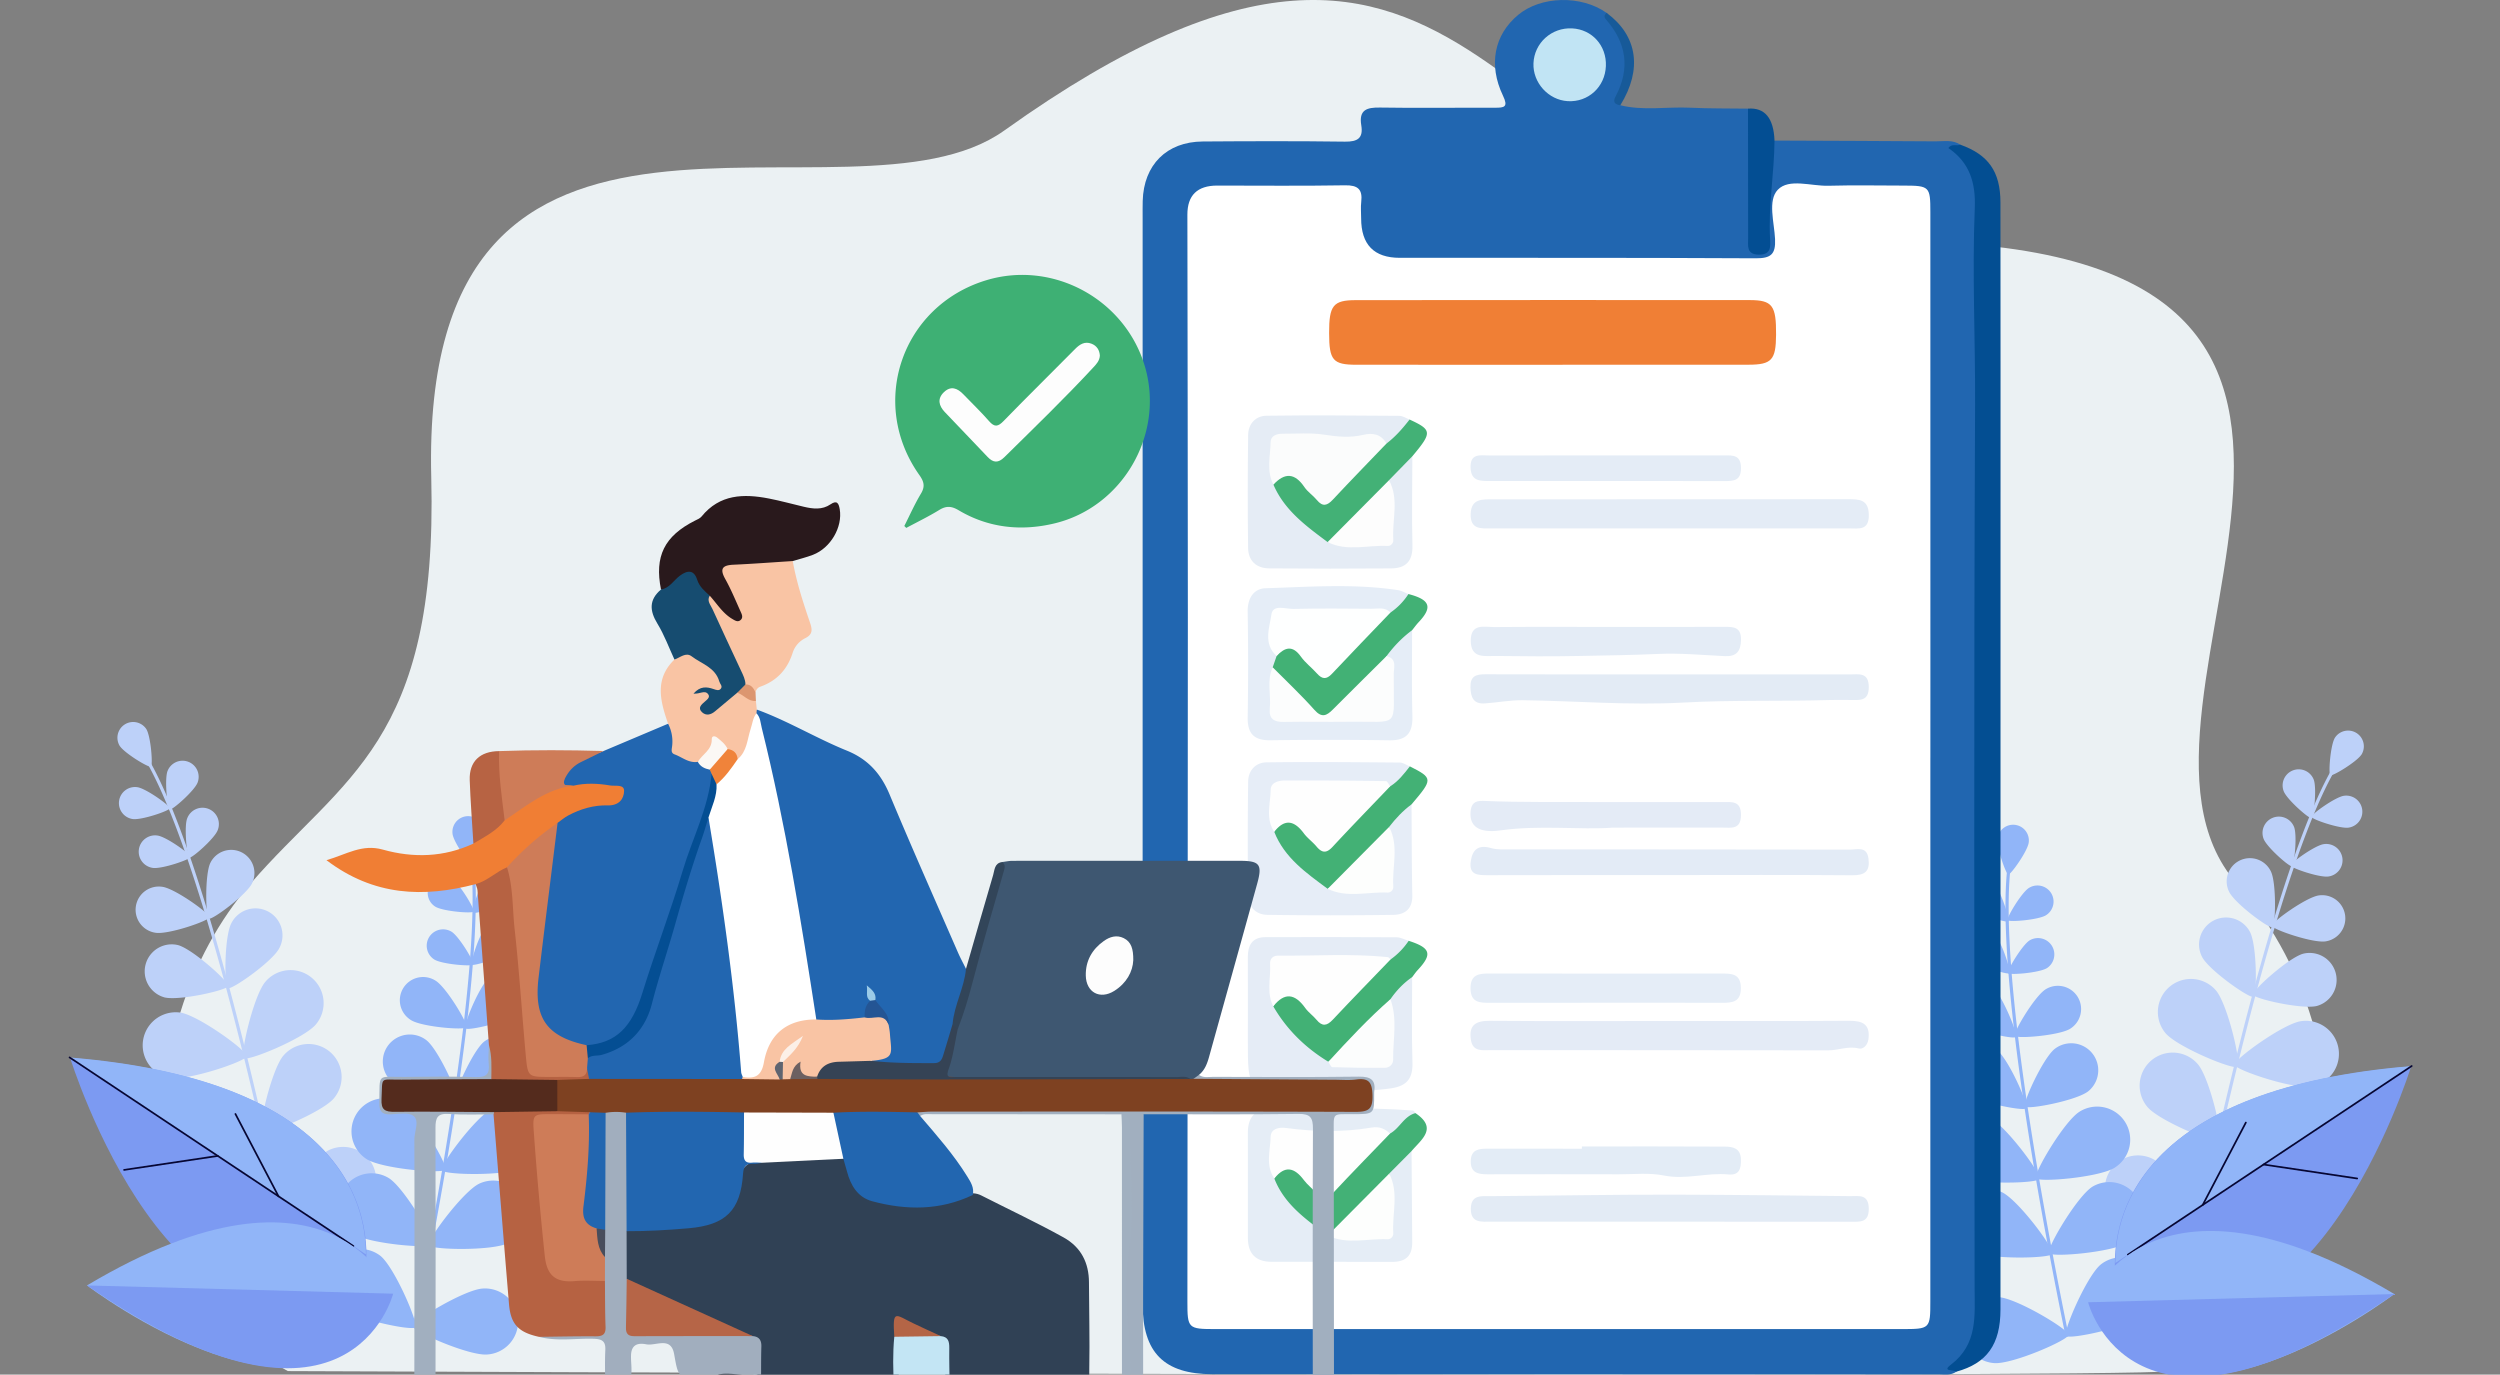 <svg width="291" height="160" fill="none" xmlns="http://www.w3.org/2000/svg"><rect width="100%" height="100%" fill="#808080" stroke="none"/><g clip-path="url(#clip0_154_21208)"><path d="M252.765 159.595c-6.663.911-219.256 0-219.256 0-17.58-9.483-19.38-39.356-4.33-56.759 10.7-12.373 21.8-16.337 21.02-47.274-1.353-53.63 48.634-27.455 66.7-40.37 57.045-40.785 56.361 13.533 101.418 12.916 73.273-1.005 23.688 53.828 42.035 74.728 17.984 20.488 11.665 54.126-7.588 56.759h.001z" fill="#EBF1F3"/><path d="M32.704 141.303a.187.187 0 00.181-.225C27.283 114.763 21.753 96.055 17.316 88.4c-.098-.17-.17-.292-.195-.353a.187.187 0 00-.344.145c.035.083.104.2.217.396 4.418 7.622 9.933 26.291 15.527 52.568a.186.186 0 00.184.147h-.001z" fill="#BDD1F9"/><path d="M13.915 86.79c.53.862 3.407 2.6 3.654 2.449.245-.151-.004-3.505-.533-4.366a1.832 1.832 0 00-3.121 1.917zm5.591 2.947c-.378.964-.027 4.386.248 4.494.276.108 2.861-2.161 3.24-3.124a1.872 1.872 0 10-3.488-1.369z" fill="#BDD1F9"/><path d="M15.441 95.336c1.024.152 4.28-.961 4.322-1.254.043-.292-2.75-2.3-3.773-2.452a1.873 1.873 0 10-.549 3.706zm11.479 12.148c-.806 1.538-.838 7.313-.399 7.543.44.23 5.165-3.088 5.97-4.628a3.145 3.145 0 10-5.572-2.915z" fill="#BDD1F9"/><path d="M19.124 116.092c1.68.438 7.315-.832 7.44-1.311.124-.48-4.173-4.337-5.854-4.775a3.145 3.145 0 00-1.586 6.085v.001zm11.766-1.815c-1.376 1.62-2.97 8.504-2.507 8.897.462.393 6.997-2.296 8.373-3.916a3.847 3.847 0 10-5.867-4.98v-.001z" fill="#BDD1F9"/><path d="M19.833 125.473c2.1.321 8.798-1.933 8.89-2.532.092-.6-5.624-4.754-7.725-5.075a3.848 3.848 0 00-1.164 7.607zm13.151-2.594c-1.376 1.62-2.97 8.505-2.507 8.898.463.393 6.997-2.296 8.373-3.916a3.847 3.847 0 10-5.866-4.981v-.001z" fill="#BDD1F9"/><path d="M21.927 134.076c2.101.321 8.799-1.933 8.89-2.532.093-.6-5.624-4.754-7.725-5.075a3.848 3.848 0 00-1.163 7.607h-.002zm16.294-.171c-1.889.974-5.985 6.732-5.706 7.271.278.539 7.344.542 9.233-.431a3.848 3.848 0 00-3.526-6.84z" fill="#BDD1F9"/><path d="M23.707 142.561c2.044.582 8.97-.817 9.137-1.401.165-.584-4.987-5.419-7.031-6.001a3.847 3.847 0 10-2.107 7.402zM21.789 95.26c-.384.98-.027 4.456.252 4.566.28.11 2.907-2.196 3.291-3.174a1.903 1.903 0 10-3.542-1.391h-.001z" fill="#BDD1F9"/><path d="M17.789 101.024c1.04.154 4.347-.977 4.391-1.274.044-.296-2.794-2.338-3.834-2.491a1.903 1.903 0 10-.556 3.765h-.001zm6.697-.585c-.657 1.34-.557 6.305-.175 6.493.383.188 4.372-2.771 5.03-4.112a2.703 2.703 0 10-4.855-2.381z" fill="#BDD1F9"/><path d="M18.131 108.577c1.478.219 6.176-1.389 6.239-1.81.062-.421-3.97-3.321-5.447-3.539a2.704 2.704 0 10-.793 5.349h.001z" fill="#BDD1F9"/><path d="M48.157 154.571a.187.187 0 00.256-.134c5.361-26.365 7.756-45.726 6.742-54.515-.023-.195-.04-.336-.038-.403a.187.187 0 00-.184-.188.187.187 0 00-.188.185c0 .09.014.225.04.45 1.01 8.751-1.382 28.07-6.737 54.397a.187.187 0 00.11.209l-.002-.001z" fill="#91B5F8"/><path d="M52.679 97.087c.14 1.001 2.087 3.744 2.372 3.704.286-.039 1.395-3.215 1.254-4.216a1.83 1.83 0 10-3.626.512zm3.951 4.935c-.732.732-1.774 4.011-1.565 4.219.209.209 3.485-.84 4.217-1.573a1.873 1.873 0 10-2.651-2.647l-.001.001z" fill="#91B5F8"/><path d="M50.668 105.534c.879.547 4.308.825 4.463.574.157-.25-1.603-3.207-2.48-3.754a1.873 1.873 0 10-1.982 3.18zm5.678 15.718c-1.352 1.091-3.686 6.373-3.375 6.758.311.386 5.969-.771 7.32-1.861a3.145 3.145 0 00-3.945-4.897z" fill="#91B5F8"/><path d="M45.763 126.036c1.367 1.071 7.038 2.155 7.344 1.766.306-.39-2.095-5.641-3.462-6.714a3.144 3.144 0 10-3.882 4.948zm11.513 3.029c-1.908.936-6.116 6.613-5.85 7.158.268.544 7.334.686 9.24-.25a3.848 3.848 0 10-3.391-6.908z" fill="#91B5F8"/><path d="M42.67 134.92c1.799 1.133 8.84 1.738 9.163 1.225.323-.514-3.261-6.604-5.06-7.737a3.848 3.848 0 00-4.102 6.511v.001zm13.094 2.868c-1.907.937-6.115 6.614-5.848 7.158.267.544 7.332.686 9.24-.249a3.849 3.849 0 00-3.393-6.909h.002z" fill="#91B5F8"/><path d="M41.158 143.643c1.798 1.133 8.84 1.739 9.163 1.225.323-.513-3.262-6.603-5.06-7.736a3.848 3.848 0 00-4.103 6.51v.001zm15.009 6.345c-2.12.139-8.174 3.785-8.134 4.39.04.606 6.518 3.428 8.639 3.289a3.848 3.848 0 10-.505-7.679z" fill="#91B5F8"/><path d="M39.405 152.135c1.643 1.349 8.552 2.829 8.938 2.361.384-.468-2.41-6.959-4.052-8.308a3.85 3.85 0 00-4.886 5.947zm17.113-44.138c-.742.744-1.802 4.076-1.59 4.287.213.212 3.541-.854 4.284-1.597a1.904 1.904 0 00-2.694-2.69z" fill="#91B5F8"/><path d="M50.551 111.686c.892.556 4.377.839 4.535.584.159-.255-1.63-3.258-2.52-3.815a1.904 1.904 0 00-2.015 3.231zm6.376 2.134c-1.138.967-3.027 5.56-2.75 5.885.275.325 5.113-.796 6.25-1.763a2.704 2.704 0 10-3.5-4.122z" fill="#91B5F8"/><path d="M47.852 118.748c1.267.789 6.217 1.191 6.443.829.226-.362-2.315-4.629-3.582-5.419a2.704 2.704 0 10-2.86 4.589l-.001.001z" fill="#91B5F8"/><path d="M42.37 148.931s5.712-22.514-34.204-25.796c0 0 12.156 39.419 34.204 25.796z" fill="#7C9AF2"/><path d="M8.102 123.086l34.486 22.925c.005-6.176-3.43-20.372-34.486-22.925z" fill="#91B5F8"/><path d="M41.133 145.144a.098.098 0 01-.057-.017L8.046 123.17a.1.1 0 01-.03-.14.1.1 0 01.14-.029l33.032 21.957a.1.1 0 01-.056.185v.001z" fill="#060633"/><path d="M14.448 136.278a.101.101 0 01-.1-.086.102.102 0 01.085-.116l10.897-1.628a.101.101 0 01.03.201l-10.896 1.628-.016.001zm17.973 3.075a.102.102 0 01-.09-.054l-5.016-9.582a.101.101 0 11.18-.094l5.016 9.582a.102.102 0 01-.043.137.099.099 0 01-.047.011z" fill="#060633"/><path d="M45.764 150.584s-7.004-18.017-35.639-.96c0 0 27.278 20.841 35.64.96z" fill="#91B5F8"/><path d="M10.126 149.624l35.638.96s-5.05 20.161-35.639-.96z" fill="#7C9AF2"/><path d="M256.116 142.303a.187.187 0 01-.181-.225c5.602-26.315 11.132-45.023 15.568-52.678.099-.17.17-.292.196-.353a.186.186 0 11.343.145c-.034.083-.103.2-.216.396-4.418 7.622-9.933 26.291-15.527 52.568a.185.185 0 01-.184.147h.001z" fill="#BDD1F9"/><path d="M274.905 87.79c-.53.862-3.407 2.6-3.654 2.449-.245-.151.004-3.505.533-4.366a1.832 1.832 0 013.121 1.917zm-5.591 2.947c.378.964.026 4.386-.249 4.494-.275.108-2.86-2.161-3.239-3.124a1.873 1.873 0 113.488-1.369z" fill="#BDD1F9"/><path d="M273.378 96.336c-1.023.152-4.279-.961-4.322-1.254-.043-.292 2.75-2.3 3.774-2.452a1.872 1.872 0 11.548 3.706zm-11.477 12.148c.804 1.538.837 7.313.397 7.543-.438.23-5.164-3.088-5.97-4.628a3.144 3.144 0 115.573-2.915z" fill="#BDD1F9"/><path d="M269.696 117.092c-1.681.438-7.315-.832-7.439-1.311-.125-.48 4.172-4.337 5.852-4.775a3.145 3.145 0 011.587 6.085v.001zm-11.766-1.815c1.376 1.62 2.969 8.504 2.507 8.897-.462.393-6.997-2.296-8.373-3.916a3.848 3.848 0 015.867-4.98l-.001-.001z" fill="#BDD1F9"/><path d="M268.987 126.473c-2.101.321-8.798-1.933-8.89-2.532-.093-.6 5.624-4.754 7.725-5.075a3.847 3.847 0 011.164 7.607h.001zm-13.151-2.594c1.376 1.62 2.97 8.505 2.507 8.898-.464.393-6.998-2.296-8.373-3.916a3.847 3.847 0 015.866-4.981v-.001z" fill="#BDD1F9"/><path d="M266.892 135.076c-2.1.321-8.798-1.933-8.89-2.532-.092-.6 5.625-4.754 7.725-5.075a3.848 3.848 0 011.164 7.607h.001zm-16.293-.171c1.889.974 5.985 6.732 5.706 7.271-.278.539-7.345.542-9.234-.431a3.848 3.848 0 013.527-6.84h.001z" fill="#BDD1F9"/><path d="M265.113 143.561c-2.044.582-8.971-.817-9.137-1.401-.165-.584 4.987-5.419 7.031-6.001a3.848 3.848 0 112.107 7.402h-.001zm1.918-47.301c.384.98.027 4.457-.252 4.566-.28.109-2.907-2.196-3.291-3.174a1.902 1.902 0 113.542-1.391h.001z" fill="#BDD1F9"/><path d="M271.031 102.024c-1.04.154-4.347-.977-4.391-1.274-.044-.296 2.794-2.338 3.834-2.491a1.903 1.903 0 11.556 3.765h.001zm-6.697-.585c.657 1.34.557 6.305.174 6.493-.382.188-4.372-2.771-5.029-4.112a2.704 2.704 0 114.855-2.381z" fill="#BDD1F9"/><path d="M270.688 109.577c-1.477.219-6.176-1.389-6.238-1.81-.062-.421 3.969-3.321 5.447-3.539a2.703 2.703 0 11.792 5.349h-.001z" fill="#BDD1F9"/><path d="M240.663 155.571a.186.186 0 01-.255-.134c-5.362-26.365-7.757-45.726-6.743-54.515.023-.195.039-.336.038-.403 0-.103.082-.187.184-.188.103 0 .187.082.188.185 0 .09-.014.225-.041.449-1.009 8.752 1.383 28.071 6.738 54.398a.187.187 0 01-.11.209l.001-.001z" fill="#91B5F8"/><path d="M236.141 98.087c-.141 1.001-2.087 3.744-2.373 3.704-.285-.039-1.395-3.215-1.253-4.216a1.83 1.83 0 012.069-1.557 1.83 1.83 0 011.557 2.07zm-3.951 4.935c.731.732 1.774 4.011 1.565 4.219-.209.209-3.485-.84-4.217-1.573a1.873 1.873 0 012.651-2.647l.001.001z" fill="#91B5F8"/><path d="M238.152 106.534c-.879.547-4.308.825-4.463.574-.157-.25 1.603-3.207 2.481-3.754a1.873 1.873 0 111.981 3.18h.001zm-5.678 15.718c1.352 1.091 3.685 6.373 3.375 6.758-.311.386-5.969-.771-7.321-1.861a3.144 3.144 0 113.946-4.897z" fill="#91B5F8"/><path d="M243.057 127.036c-1.367 1.071-7.039 2.155-7.344 1.766-.306-.39 2.095-5.641 3.461-6.714a3.145 3.145 0 013.883 4.948zm-11.513 3.029c1.907.936 6.116 6.613 5.849 7.158-.267.544-7.333.686-9.24-.25a3.848 3.848 0 013.392-6.908h-.001z" fill="#91B5F8"/><path d="M246.149 135.92c-1.798 1.133-8.839 1.738-9.162 1.225-.323-.514 3.261-6.604 5.059-7.737a3.848 3.848 0 114.103 6.511v.001zm-13.094 2.868c1.908.937 6.116 6.614 5.849 7.158-.267.544-7.333.686-9.24-.249a3.849 3.849 0 013.392-6.909h-.001z" fill="#91B5F8"/><path d="M247.661 144.643c-1.797 1.133-8.839 1.739-9.162 1.225-.323-.513 3.262-6.603 5.059-7.736a3.849 3.849 0 014.103 6.51v.001zm-15.009 6.345c2.12.139 8.175 3.785 8.135 4.39-.04.606-6.519 3.428-8.639 3.289a3.847 3.847 0 11.504-7.679z" fill="#91B5F8"/><path d="M249.415 153.135c-1.643 1.349-8.552 2.829-8.938 2.361-.384-.468 2.411-6.959 4.052-8.308a3.849 3.849 0 014.886 5.947zm-17.113-44.138c.742.744 1.802 4.076 1.59 4.287-.213.212-3.542-.854-4.284-1.597a1.903 1.903 0 112.694-2.69z" fill="#91B5F8"/><path d="M238.268 112.686c-.891.556-4.376.839-4.534.584-.159-.255 1.629-3.258 2.521-3.815a1.904 1.904 0 012.013 3.231zm-6.375 2.134c1.138.967 3.027 5.56 2.751 5.885-.276.325-5.114-.796-6.252-1.763a2.705 2.705 0 013.502-4.122h-.001z" fill="#91B5F8"/><path d="M240.968 119.748c-1.267.789-6.217 1.191-6.443.829-.226-.362 2.315-4.629 3.582-5.419a2.703 2.703 0 112.86 4.589l.001.001z" fill="#91B5F8"/><path d="M246.45 149.931s-5.712-22.514 34.204-25.796c0 0-12.156 39.419-34.204 25.796z" fill="#7C9AF2"/><path d="M280.718 124.086l-34.486 22.925c-.005-6.176 3.43-20.372 34.486-22.925z" fill="#91B5F8"/><path d="M247.687 146.144a.1.1 0 00.057-.017l33.03-21.957a.1.1 0 00.029-.14.1.1 0 00-.14-.029l-33.031 21.957a.102.102 0 00-.029.14c.02.03.053.045.085.045l-.001.001z" fill="#060633"/><path d="M274.371 137.278a.103.103 0 00.101-.086.102.102 0 00-.085-.116l-10.897-1.628a.102.102 0 00-.116.085.103.103 0 00.085.116l10.897 1.628.015.001zm-17.972 3.075c.036 0 .071-.02.09-.054l5.016-9.582a.103.103 0 00-.043-.137.101.101 0 00-.137.043l-5.016 9.582a.1.1 0 00.09.148z" fill="#060633"/><path d="M243.056 151.584s7.004-18.017 35.638-.96c0 0-27.277 20.841-35.638.96z" fill="#91B5F8"/><path d="M278.694 150.624l-35.638.96s5.05 20.161 35.638-.96z" fill="#7C9AF2"/><path d="M188.607 12.252c2.691.662 5.425.156 8.136.285 2.238.106 4.482.077 6.723.109.82.844.773 1.922.781 2.975.023 3.375-.01 6.751.02 10.126.008.82-.171 1.69.429 2.558.71-.527.547-1.28.522-1.903-.111-2.684.386-5.326.494-7.994.03-.762.065-1.57.842-2.046 6.249.027 12.497.046 18.746.091.964.007 1.975-.218 2.866.382 2.822 3.392 2.535 7.44 2.473 11.463-.064 4.169.079 8.336.267 12.503.108 2.393-.299 4.787-.298 7.197.027 33.61-.008 67.22.055 100.83.008 3.948.066 7.773-2.95 10.835-.63.461-1.361.315-2.056.315-28.173-.002-56.348-.009-84.521-.023-5.638-.002-8.134-2.512-8.134-8.165-.003-42.166 0-84.331 0-126.496 0-.637-.008-1.274.009-1.91.115-4.197 2.787-6.884 6.98-6.915 5.521-.041 11.043-.057 16.564.018 1.47.02 2.146-.407 1.898-1.9-.298-1.794.623-2.095 2.182-2.069 4.459.076 8.919.004 13.379.02 1.092.005 1.568-.078.936-1.393-1.738-3.623-1.013-7.111 1.762-9.414 2.664-2.212 7.334-2.318 10.293-.236 2.632 3.08 3.637 6.391 1.477 10.171-.1.175.002.407.125.587v-.001z" fill="#2166B0"/><path d="M227.713 159.664c-.267-.252-1.72.013-.645-.801 3.177-2.409 2.779-5.725 2.776-9.046-.022-34.222-.103-68.446.056-102.667.035-7.653-.347-15.304-.036-22.95.119-2.906-.593-5.287-3.079-6.97.414-.566.973-.183 1.381-.395 3.272 1.163 4.681 3.127 4.686 6.722.018 13.446.01 26.892.01 40.338 0 29.512.002 59.023-.006 88.535-.001 4.069-1.591 6.269-5.143 7.235v-.001z" fill="#034E92"/><path d="M206.554 16.363c-.029 3.807-.728 7.584-.52 11.403.05.921.148 1.894-1.304 1.875-1.481-.02-1.245-1.048-1.247-1.935-.015-5.02-.013-10.04-.017-15.06 1.956-.147 2.985 1.092 3.087 3.717h.001z" fill="#034E93"/><path d="M188.607 12.252c-.619-.08-.906-.368-.575-.986 1.763-3.288 1.296-6.29-1.138-9.053-.22-.25-.123-.508.111-.718 3.608 2.657 4.19 6.571 1.602 10.757z" fill="#175A99"/><path d="M224.695 88.16c-.002 21.092 0 42.182-.004 63.273 0 3.256-.022 3.272-3.362 3.272-26.627.002-53.253.002-79.88 0-3.154 0-3.238-.079-3.236-3.185.017-26.538.049-53.076.053-79.614.003-15.64-.038-31.281-.055-46.921-.002-2.256 1.156-3.384 3.472-3.384 4.957 0 9.915.055 14.871-.031 1.51-.026 2.065.468 1.893 1.934-.074.628-.01 1.273-.01 1.91 0 3.061 1.497 4.594 4.489 4.597 13.809.007 27.619-.02 41.427.055 1.753.01 2.348-.437 2.264-2.232-.091-1.955-.877-4.494.319-5.748 1.299-1.359 3.882-.406 5.901-.464 2.901-.081 5.806-.024 8.709-.019 3.049.006 3.147.092 3.148 3.074.005 18.401.003 36.803.004 55.203 0 2.76 0 5.521-.002 8.28h-.001z" fill="#fff"/><path d="M186.925 7.684c-.092 2.435-2.055 4.238-4.452 4.09-2.247-.14-4.065-2.152-3.978-4.402.093-2.374 2.108-4.192 4.506-4.068 2.321.12 4.015 2.01 3.924 4.379z" fill="#C1E4F4"/><path d="M180.595 42.46c-7.567.002-15.135.009-22.702-.002-2.755-.004-3.18-.517-3.184-3.704-.006-3.198.466-3.816 3.106-3.818 15.276-.015 30.552-.019 45.828-.007 2.675.002 3.117.624 3.092 4.051-.021 2.924-.507 3.469-3.225 3.473-7.638.012-15.276.004-22.914.006h-.001z" fill="#F07F35"/><path d="M164.306 133.984c.023 3.538.039 7.076.076 10.613.017 1.611-.779 2.295-2.357 2.288-4.674-.022-9.348-.001-14.023-.011-1.815-.003-2.743-.939-2.747-2.752-.009-4.105-.008-8.211-.003-12.316.002-1.809.915-2.782 2.733-2.762 5.501.062 11.006-.208 16.502.224.098.008.181.195.271.299-.651 1.444-1.524 2.615-3.301 2.675-3.876-.174-7.754.259-11.631-.049-.927-.074-1.227.554-1.269 1.343-.055 1.056-.1 2.114.071 3.164 1.363 3.033 3.783 5.058 6.492 6.809 1.547.168 3.096.056 4.643.095 1.259.032 1.78-.552 1.763-1.783-.022-1.618.013-3.235-.015-4.855.277-1.606 1.12-2.683 2.794-2.982h.001z" fill="#E5EDF6"/><path d="M164.399 53.107c-.006 3.464-.081 6.93.009 10.39.047 1.83-.78 2.653-2.478 2.665-4.738.035-9.477.04-14.216-.003-1.489-.014-2.417-.896-2.436-2.382-.056-4.381-.051-8.765.005-13.147.016-1.288.871-2.22 2.12-2.238 5.16-.075 10.324-.027 15.485.012.396.002.79.28 1.184.43-.399 1.576-1.081 2.88-2.947 3.038-3.742-.61-7.521-.576-11.294-.606-.867-.007-1.223.582-1.27 1.384-.067 1.123-.104 2.247.068 3.364 1.371 3.026 3.785 5.055 6.496 6.799 1.412.16 2.83.01 4.236.108 1.697.117 2.262-.676 2.177-2.264-.08-1.479.015-2.964-.037-4.449.493-1.474.775-3.148 2.897-3.1h.001z" fill="#E5ECF5"/><path d="M164.374 113.736c.002 3.318-.069 6.637.035 9.951.057 1.831-.636 2.711-2.448 2.988-3.651.559-7.309.108-10.962.2-5.746.143-5.749.04-5.749-5.708 0-3.246.017-6.493-.003-9.74-.01-1.426.528-2.341 2.063-2.344 5.084-.014 10.169-.014 15.253.017.469.003.937.267 1.405.409.002 1.631-1.015 2.235-2.444 2.427-3.316.016-6.634-.004-9.951.013-2.966.017-3.033.092-3.008 3.139.004.492-.053.987.041 1.474 1.569 2.815 3.968 4.833 6.481 6.742.065.028.122.081.187.094 5.711 1.129 6.287.672 6.256-5.002-.003-.626.081-1.254-.022-1.88.372-1.527 1.046-2.744 2.866-2.78z" fill="#E5ECF6"/><path d="M164.303 93.627c.025 3.538.019 7.077.089 10.614.031 1.583-.892 2.232-2.221 2.249a511.66 511.66 0 01-14.659-.002c-1.367-.021-2.222-.965-2.237-2.357-.044-4.387-.05-8.776.01-13.163.016-1.288.882-2.214 2.134-2.23 5.168-.071 10.338-.02 15.506.024.395.003.788.29 1.182.444-.199 1.487-.823 2.565-2.515 2.622-3.653-.532-7.328-.23-10.994-.277-1.551-.02-2.156.785-2.076 2.255.047.843-.059 1.694.104 2.53 1.356 3.044 3.784 5.068 6.495 6.823 1.547.17 3.097.055 4.642.094 1.259.032 1.781-.551 1.764-1.781-.022-1.618.014-3.237-.014-4.856.276-1.607 1.124-2.68 2.792-2.989h-.002z" fill="#E6EDF7"/><path d="M194.459 61.508l-20.785-.001c-1.208 0-2.548.193-2.489-1.69.056-1.807 1.393-1.693 2.587-1.693 13.786-.013 27.572-.004 41.357-.016 1.303-.001 2.374.027 2.401 1.824.027 1.857-1.182 1.572-2.286 1.573-6.928.005-13.857.003-20.785.003z" fill="#E4ECF6"/><path d="M194.433 118.843c6.938-.003 13.877.025 20.815-.024 1.586-.011 2.473.424 2.234 2.171-.093.675-.623 1.179-1.119 1.053-1.239-.316-2.365.219-3.553.217-13.097-.025-26.195-.016-39.292-.027-.959 0-2.092.23-2.309-1.212-.258-1.719.585-2.209 2.199-2.198 7.009.053 14.018.022 21.027.02h-.002z" fill="#E4EBF6"/><path d="M194.323 78.498c7.005 0 14.01-.005 21.016.003 1.029.001 2.174-.275 2.187 1.457.012 1.692-1.06 1.526-2.134 1.52-.778-.004-1.557-.021-2.335.002-5.716.174-11.427-.017-17.156.3-6.194.342-12.435-.193-18.657-.275-1.468-.02-2.939.273-4.411.372-1.33.089-1.643-.713-1.673-1.884-.033-1.29.635-1.51 1.722-1.506 7.147.024 14.294.012 21.441.012v-.001z" fill="#E3EBF5"/><path d="M164.364 73.362c.005 3.327-.049 6.655.038 9.98.051 1.957-.641 2.865-2.701 2.83a461.762 461.762 0 00-13.811-.004c-1.905.025-2.688-.75-2.658-2.656.065-4.104.064-8.21-.002-12.316-.026-1.557.71-2.682 2.08-2.724 5.147-.16 10.31-.562 15.445.226.41.062.792.296 1.186.449.063 1.655-.989 2.22-2.392 2.446a1151.76 1151.76 0 00-10.181.005c-2.715.017-2.938.265-2.774 2.915.035.56.014 1.136.275 1.664.139.596.026 1.169-.147 1.735-.788 4.82-.542 5.163 4.119 5.42 2.247.125 4.495-.125 6.743-.078 1.325.028 1.923-.595 1.91-1.912-.015-1.543.113-3.09-.24-4.615.11-1.975 1.193-3.055 3.109-3.365h.001z" fill="#E5EDF7"/><path d="M194.39 142.206c-6.932 0-13.864.003-20.796-.004-1.12-.001-2.435.215-2.389-1.554.042-1.62 1.274-1.407 2.317-1.415 7.177-.051 14.358-.195 21.53-.175 6.757.02 13.521.097 20.281.173 1.025.011 2.175-.281 2.192 1.452.016 1.688-1.048 1.525-2.127 1.525-7.003-.004-14.005-.002-21.009-.002h.001z" fill="#E3EBF5"/><path d="M194.388 101.859c-7.072.002-14.144-.008-21.215.012-1.162.003-2.22-.014-1.976-1.629.208-1.388.913-1.948 2.375-1.522.725.21 1.539.148 2.314.148 13.153.009 26.307.002 39.46.028.815.002 1.944-.438 2.142 1.025.2 1.482-.388 1.974-1.885 1.961-7.071-.06-14.144-.027-21.215-.024v.001z" fill="#E3EBF6"/><path d="M186.827 116.721c-4.448 0-8.896-.005-13.344.005-1.192.002-2.298.025-2.314-1.672-.016-1.665 1.018-1.739 2.252-1.737 8.968.014 17.935.011 26.902.003 1.192 0 2.298-.028 2.314 1.671.015 1.665-1.016 1.743-2.252 1.738-4.519-.019-9.037-.008-13.557-.008h-.001z" fill="#E5EDF7"/><path d="M187.135 72.974c4.529 0 9.059.011 13.588-.009 1.084-.005 1.955.028 1.929 1.516-.024 1.354-.543 1.96-1.903 1.892-2.593-.132-5.233-.37-7.773-.254-3.029.139-6.061.173-9.09.235-3.254.067-6.511.044-9.766.001-1.277-.017-2.914.35-2.923-1.77-.008-2.085 1.599-1.584 2.775-1.594 4.387-.038 8.776-.015 13.164-.016h-.001z" fill="#E4ECF6"/><path d="M184.132 133.448c5.544 0 11.09-.017 16.634.017.923.006 1.845.171 1.876 1.485.024 1.066-.169 1.879-1.452 1.756-2.499-.24-4.947.643-7.493.127-1.701-.345-3.518-.139-5.283-.143-5.088-.012-10.176-.013-15.264 0-1.108.002-2-.179-1.954-1.578.041-1.289.915-1.408 1.912-1.406 3.675.008 7.349.004 11.024.004v-.262z" fill="#E3ECF6"/><path d="M187.743 96.337c-3.799.286-8.453-.33-13.11.322-2.548.357-3.57-.528-3.465-2.111.064-.963.455-1.367 1.464-1.325 2.228.093 4.459.124 6.689.129 7.068.015 14.136.008 21.204.006 1.077 0 2.141-.162 2.125 1.523-.015 1.73-1.162 1.45-2.188 1.452-3.958.01-7.916.004-12.719.004z" fill="#E4EBF6"/><path d="M187.122 53.01c4.52 0 9.04.007 13.559-.005 1.042-.002 1.962-.053 1.97 1.467.007 1.476-.827 1.527-1.917 1.524-9.109-.016-18.22-.01-27.33-.007-1.105 0-2.167.034-2.23-1.535-.069-1.746 1.163-1.435 2.177-1.439 4.59-.013 9.18-.006 13.77-.006l.001.001z" fill="#E4ECF6"/><path d="M164.364 73.362c-1.149.846-2.121 1.864-2.969 3.006-1.592 2.917-4.268 4.824-6.604 7.044-.356.34-.989.455-1.395.112-2.015-1.707-4.37-3.125-5.254-5.85l.456-1.314c1.115-1.713 1.596-1.804 3.052-.575 2.725 2.302 2.673 2.248 5.341-.272 1.553-1.468 2.707-3.421 4.855-4.208a7.6 7.6 0 002.096-2.158c2.521.65 2.84 1.527 1.197 3.265-.28.297-.518.633-.775.95z" fill="#42B175"/><path d="M154.544 103.46c-2.476-1.836-5.03-3.6-6.222-6.638.868-1.873 1.588-2.074 3.097-.868 3.04 2.428 2.984 2.369 5.795-.277 1.5-1.411 2.567-3.322 4.6-4.145.95-.591 1.618-1.462 2.292-2.326 2.702 1.37 2.706 1.476.198 4.421-1.008.738-1.844 1.646-2.61 2.625.076.537-.156.986-.525 1.309-2.225 1.947-3.757 4.675-6.624 5.899h-.001z" fill="#43B175"/><path d="M154.534 63.098c-2.495-1.859-5.018-3.69-6.307-6.686.708-1.61 1.484-1.936 2.759-1.143.36.224.653.534.961.822 2.302 2.148 2.256 2.099 4.612-.123 1.569-1.481 2.775-3.378 4.819-4.334 1.046-.79 1.898-1.77 2.696-2.8 2.625 1.215 2.647 1.503.326 4.272l-2.718 2.788c.097.628-.255 1.072-.644 1.477a193.502 193.502 0 01-5.037 5.04c-.404.39-.843.746-1.467.687zm9.772 70.886l-2.603 2.622c.069.536-.166.984-.535 1.306-2.226 1.946-3.758 4.671-6.622 5.901-2.476-1.833-5.03-3.593-6.214-6.635.856-1.887 1.579-2.088 3.1-.863 3.016 2.43 2.977 2.389 5.823-.343 1.457-1.398 2.59-3.181 4.542-4.026 1.13-.615 1.623-2.023 2.961-2.38 2.626 1.756.707 3.048-.452 4.417v.001z" fill="#43B176"/><path d="M164.374 113.736c-1.006.696-1.836 1.566-2.528 2.57-1.9 2.932-4.385 5.283-7.225 7.283-2.668-1.622-4.838-3.74-6.41-6.45 1.161-2.177 1.923-2.357 3.611-.844.365.327.726.663 1.046 1.032.892 1.028 1.711.962 2.636-.005a169.813 169.813 0 014.307-4.307c.591-.574 1.101-1.304 2.053-1.336a8.326 8.326 0 002.106-2.17c2.565.824 2.786 1.551 1.05 3.407-.237.252-.43.546-.644.821l-.002-.001z" fill="#42B175"/><path d="M161.798 131.947c-2.24 2.327-4.503 4.633-6.706 6.996-.724.777-1.241.692-1.868-.053-.452-.537-1.034-.969-1.452-1.527-1.097-1.468-2.205-1.752-3.44-.185-1.057-1.538-.468-3.252-.426-4.875.023-.905.926-1.119 1.773-1.006 3.343.443 6.683.514 10.019-.054.834-.141 1.51.142 2.101.704h-.001z" fill="#FEFEFE"/><path d="M154.546 143.814l7.157-7.208c1.164 2.248.323 4.636.475 6.954.024.364-.291.705-.662.688-2.326-.111-4.708.663-6.97-.435v.001z" fill="#FDFEFD"/><path d="M161.378 51.635c-2.081 2.17-4.179 4.322-6.231 6.518-.658.704-1.186.872-1.861.052-.443-.538-1.068-.94-1.454-1.509-1.114-1.646-2.282-1.717-3.605-.284-.833-1.594-.359-3.288-.328-4.936.014-.752.695-.994 1.389-.99 1.616.01 3.259-.137 4.84.109 1.551.24 3.023.392 4.572.017 1.04-.252 2.085-.098 2.677 1.023h.001z" fill="#FBFCFC"/><path d="M154.534 63.098l7.148-7.204c1.212 2.246.332 4.645.499 6.968.026.364-.29.708-.664.689-2.33-.123-4.722.682-6.983-.453z" fill="#FDFDFD"/><path d="M161.862 111.678c-2.245 2.335-4.51 4.653-6.726 7.014-.683.727-1.225.819-1.886.019-.403-.488-.951-.863-1.314-1.373-1.182-1.658-2.39-1.894-3.726-.199-.816-1.595-.27-3.295-.372-4.944-.035-.57.31-.956.89-.952 4.274.031 8.553-.271 12.821.167.112.012.209.176.313.269v-.001z" fill="#FEFEFE"/><path d="M154.62 123.589c2.316-2.519 4.645-5.025 7.225-7.283.848 2.318.289 4.703.316 7.057.006.53-.436.929-.98.932-2.034.014-4.067-.013-6.1-.077-.16-.005-.308-.411-.462-.63l.001.001z" fill="#FCFDFD"/><path d="M161.814 91.532c-2.24 2.345-4.504 4.669-6.709 7.047-.721.777-1.24.706-1.872-.053-.451-.54-1.05-.963-1.467-1.525-1.102-1.483-2.211-1.75-3.445-.179-1.034-1.553-.442-3.267-.412-4.904.015-.824.899-1.062 1.608-1.065a694.43 694.43 0 0111.814.07c.164.003.322.397.482.61h.001z" fill="#FEFEFE"/><path d="M154.544 103.46l7.15-7.208c1.183 2.246.326 4.638.486 6.957.024.364-.288.707-.662.688-2.326-.113-4.712.668-6.973-.437h-.001z" fill="#FDFEFD"/><path d="M161.846 71.304c-2.274 2.375-4.563 4.738-6.815 7.133-.639.68-1.136.629-1.726-.034-.605-.68-1.361-1.242-1.883-1.975-.965-1.354-1.858-1.101-2.824-.07-1.582-1.424-.833-3.273-.604-4.843.176-1.217 1.676-.613 2.573-.635 3.028-.073 6.058-.041 9.086-.018.748.006 1.57-.233 2.193.442z" fill="#FEFFFF"/><path d="M148.142 77.673c1.627 1.645 3.321 3.231 4.857 4.958.858.966 1.422.682 2.14-.04 2.077-2.083 4.17-4.15 6.256-6.223 1.239.306.845 1.326.838 2.088-.063 6.501.902 5.472-5.381 5.557-2.471.033-4.942-.03-7.412.019-1.148.023-1.761-.357-1.636-1.573.164-1.591-.382-3.234.338-4.786z" fill="#FCFDFD"/><path d="M126.276 161.437h-15.733c-.703-.754-.455-1.7-.53-2.583-.078-.927.244-1.926-.486-2.733-1.065-.845-2.383-1.164-3.589-1.711-1.295-.587-1.344-.536-1.407.86-.011.257 0 .511.057.767.085 1.284.057 2.565.028 3.846-.014.575-.127 1.121-.552 1.554H88.639c-.301-.325-.476-.702-.476-1.15.001-.919-.035-1.838-.047-2.758-.007-.565-.047-1.137-.59-1.499-4.042-2.019-8.198-3.782-12.32-5.621-1.013-.452-2.172-.734-2.676-1.917-.23-1.74-.444-3.477.17-5.188.634-.696 1.494-.605 2.294-.581 2.006.061 3.99-.161 5.967-.416 2.94-.379 4.49-1.894 4.907-4.649.226-1.495 1.05-2.387 2.472-2.676.25-.051.493-.137.746-.188 2.976.042 5.933-.749 8.92-.21.568.246.856.734.979 1.293.681 3.104 3.109 3.966 5.727 4.063 2.613.098 5.21-.009 7.709-.913.289-.105.595-.143.906-.125.311.025.611.104.886.244 3.198 1.627 6.451 3.149 9.59 4.893 2.047 1.137 2.945 2.972 2.952 5.219.01 3.332.1 6.665.038 9.998-.014.761.087 1.556-.516 2.181h-.001z" fill="#304155"/><path d="M130.536 129.706c-7.364-.006-14.729-.014-22.093-.017-.454 0-.927-.08-1.335.216-.648-.189-.375-.485-.092-.784.862-.46 1.802-.34 2.717-.341 15.344-.008 30.689-.005 46.033-.006.616 0 1.232-.014 1.847-.011.863.004 1.346-.332 1.353-1.265.007-.974-.544-1.213-1.379-1.217-4.721-.025-9.442.02-14.163-.024-1.423-.014-2.877.263-4.262-.313-.495-.578-.36-.854.4-.829.504.378 1.09.231 1.641.231 5.652.01 11.305.05 16.956-.027 1.422-.019 2.02.397 1.795 1.819-.008.051-.001.103-.001.154.005 2.393.005 2.385-2.411 2.396-2.555.011-2.294-.257-2.294 2.326.002 9.808.017 19.615.027 29.424h-2.468c-.002-10.006-.027-20.012.019-30.018.006-1.297-.263-1.781-1.683-1.761-6.006.082-12.013.036-18.02.037-.419.495-.204 1.084-.205 1.624-.015 9.485-.008 18.971-.018 28.457 0 .552.143 1.129-.145 1.66h-1.234c-.346-.35-.478-.776-.46-1.262.116-3.132-.481-6.254-.281-9.373.405-6.308.224-12.617.274-18.926.006-.76.127-1.56-.518-2.171v.001z" fill="#A1AFBF"/><path d="M70.438 161.437c.002-1.431-.047-2.863.021-4.291.05-1.029-.375-1.281-1.344-1.311-2.126-.066-4.272.328-6.38-.229.524-.646 1.274-.562 1.975-.586 1.122-.038 2.246.005 3.37-.019 1.659-.036 1.733-.117 1.783-1.729.042-1.376-.082-2.756.09-4.129a15.869 15.869 0 01-.053-2.83c.169-1.057.04-2.121.071-3.181-.273-4.126-.102-8.256-.096-12.384 0-.511.107-1.016.447-1.436.89-.62 1.785-.621 2.685-.024.421.504.48 1.12.486 1.734.035 3.474.025 6.948.008 10.422-.004.677-.11 1.325-.566 1.866l.017 5.541c.838 1.314.474 2.786.53 4.196.074 1.834.111 1.919 1.914 1.941a237.9 237.9 0 006.759-.001c1.849-.029 3.68.046 5.474.535.746.072 1.018.497.994 1.224-.038 1.153-.025 2.308-.034 3.462-.595.216-.76.848-1.184 1.229h-.309c-.612-1.056-1.617-1.075-2.661-1.025-.607.03-1.21.114-1.821.101a138.45 138.45 0 01-.921-.036c-2.802-.122-2.734-.133-3.224-2.863-.375-2.092-2.12-.919-3.246-1.136-.874-.168-1.723-.048-1.77 1.26-.044 1.241.364 2.578-.548 3.699h-2.467z" fill="#A1AEBE"/><path d="M57.45 129.716c-1.746-.007-3.497.066-5.235-.05-1.292-.086-1.528.449-1.524 1.6.03 10.057.009 20.114.003 30.172h-2.467c.01-9.599.039-19.198.006-28.796-.003-.939.618-2.163-.092-2.74-.573-.465-1.767-.232-2.68-.192-1.033.046-1.329-.395-1.31-1.372.065-3.527-.32-2.954 2.91-2.986 2.773-.027 5.548-.07 8.318.024 1.272.043 1.638-.407 1.505-1.593-.08-.705.013-1.43.027-2.147 1.01.934 1.14 2.279.395 4.089-.685.589-1.53.509-2.34.517-2.767.027-5.533-.012-8.3.022-.737.009-1.454.023-1.533 1.06-.082 1.075.388 1.467 1.426 1.468 2.869.004 5.738-.014 8.606.011.762.007 1.548-.068 2.226.415.158.151.178.317.058.499v-.001z" fill="#A1AFBF"/><path d="M109.511 155.525c.868.078.995.638.985 1.383-.021 1.509.027 3.019.047 4.529h-6.479c-.113-1.946-.156-3.892.031-5.837 1.007-.862 2.191-.618 3.337-.496.7.075 1.386.277 2.079.421z" fill="#C3E5F4"/><path d="M130.536 129.706c1.077.186.975 1.046.977 1.792.014 4.863.605 9.82-.152 14.562-.836 5.229.544 10.26.16 15.377h-.926c0-10.065.002-20.129-.001-30.194 0-.512-.038-1.025-.058-1.537zm2.219 31.731c0-10.007-.005-20.014.011-30.021 0-.582-.245-1.25.356-1.722-.021 7.139-.048 14.278-.064 21.417-.008 3.442.003 6.883.005 10.325h-.308v.001z" fill="#A1B0C0"/><path d="M82.778 161.437l.029-1.201c1.22-.56 2.509-.262 3.756-.221.971.031.55.867.534 1.422h-4.319z" fill="#363B46"/><path d="M87.405 161.437c.201-.596-.454-2.017 1.185-1.229l.05 1.229h-1.235z" fill="#B9DCEA"/><path d="M139.561 125.115l-.621.452a.615.615 0 01-.485.277c-7.629-.062-15.259-.008-22.889-.025-1.281-.003-2.56.013-3.841-.006-1.926-.027-2.198-.359-1.676-2.185.336-1.175.603-2.369.958-3.536 2.038-6.537 3.663-13.194 5.641-19.75.4-.049.801-.141 1.202-.141 8.823-.007 17.646-.007 26.469-.003 2.316.001 2.639.417 2.018 2.66-1.858 6.718-3.731 13.432-5.598 20.148-.222.799-.502 1.564-1.178 2.109z" fill="#3E5771"/><path d="M105.261 61.227c.638-1.26 1.211-2.557 1.935-3.764.508-.846.356-1.406-.19-2.178-5.921-8.369-2.036-19.662 7.759-22.654 7.863-2.401 16.346 2.275 18.561 10.232 2.166 7.78-2.67 16.155-10.571 18.058-3.868.932-7.681.547-11.177-1.532-.803-.478-1.427-.534-2.237-.035-1.243.765-2.563 1.403-3.85 2.095a30.256 30.256 0 00-.23-.222z" fill="#3EB074"/><path d="M88.091 82.595c3.622 1.32 6.928 3.337 10.487 4.78 2.463 1 3.963 2.684 4.973 5.108 2.567 6.157 5.283 12.253 7.948 18.369.286.654.628 1.284.944 1.924.677.897.089 1.777-.093 2.628-.286 1.343-.891 2.606-1.122 3.972-.316 1.067-.602 2.141-.889 3.216-.193.722-.566 1.418-1.325 1.541-2.512.404-5.021.363-7.482-.388-.062-.198-.104-.492.08-.552 2.076-.684 1.582-2.271 1.353-3.767.226-1.268-1.001-1.857-1.34-2.86a8.703 8.703 0 00-.348-1.138c.182.53.244.878.21 1.243-.237.766-.241 1.636-.977 2.178-1.858.3-3.716.709-5.582.04-.534-.556-.621-1.283-.729-1.991-1.706-11.281-3.66-22.516-6.397-33.601-.017-.28.035-.533.29-.701zm-17.837 4.822l7.512-3.174c.607.153.829.67.79 1.16-.157 1.932 1.107 2.535 2.62 2.947.639.342 1.296.658 1.784 1.22.135.216.214.45.246.702.108.94-.132 1.849-.428 2.706-2.811 8.167-5.376 16.417-8.241 24.564-1.05 2.985-3.353 4.516-6.426 4.544-4.46-.742-6.495-3.378-5.976-7.889.704-6.115 1.45-12.226 2.423-18.306 1.072-1.651 2.816-2.066 4.567-2.466 1.078-.245 2.275-.167 3.15-1.234-1.856-.5-3.68-.633-5.54-.287-1.557-.31-1.863-.98-.951-2.237.739-1.018 1.774-1.64 3.01-1.89.492-.1 1.002-.118 1.458-.36h.002z" fill="#2266B0"/><path d="M76.94 68.617c-.774-3.858.388-6.212 3.945-8.01.271-.137.592-.258.773-.481 2.117-2.607 4.911-2.673 7.86-2.095 1.356.266 2.691.635 4.037.954 1.07.252 2.136.388 3.117-.28.746-.51.954-.133 1.073.57.35 2.07-1.052 4.511-3.122 5.307-.763.293-1.563.486-2.347.724-.792.726-1.79.687-2.76.727-1.076.044-2.158-.053-3.231.075-1.465.174-1.61.418-1.05 1.733.401.945.816 1.883 1.224 2.825.25.576.457 1.211-.181 1.675-.612.444-1.183.107-1.694-.254-.805-.57-1.404-1.344-1.995-2.118-.52-.622-1.265-1.05-1.591-1.84-.476-1.155-1.15-1.054-2.03-.403-.591.438-1.004 1.4-2.028.891z" fill="#29191C"/><path d="M66.74 91.454c1.423-.328 2.856-.27 4.278-.025.592.1 1.641-.172 1.626.63-.018.96-.614 1.724-1.916 1.689-1.598-.044-3.148.404-4.574 1.165-.445.237-.836.577-1.252.87-1.618 2.158-3.929 3.589-5.782 5.501-1.234.581-2.113 1.982-3.752 1.627-6.066 1.598-11.847 1.397-17.368-2.785 2.346-.68 4.131-1.913 6.56-1.232 3.533.991 7.12.901 10.543-.702.834-1.44 2.53-1.873 3.577-3.065.932-.713 1.831-1.466 2.83-2.09 1.604-1.002 3.24-1.864 5.229-1.583z" fill="#F07E34"/><path d="M82.608 69.332c.852.943 1.518 2.069 2.659 2.731.312.181.637.402.968.078.263-.26.137-.587.013-.86-.592-1.302-1.13-2.635-1.827-3.88-.69-1.236-.306-1.611.973-1.669 2.296-.103 4.59-.28 6.883-.425.435 2.472 1.218 4.849 2.022 7.216.262.773.303 1.33-.567 1.76a2.88 2.88 0 00-1.468 1.709c-.614 1.937-1.847 3.258-3.76 3.937-.332.118-.48.355-.56.666-.68.03-.972-.535-1.397-.903-1.397-2.709-2.619-5.5-3.877-8.274-.29-.639-.834-1.37-.062-2.086z" fill="#F9C4A4"/><path d="M55.368 102.911c1.369-.367 2.362-1.436 3.65-1.955.98.227.809 1.085.881 1.737.604 5.447.973 10.916 1.535 16.367.137 1.326.306 2.647.396 3.977.08 1.194.598 1.875 1.944 1.782 1.522-.105 3.08.177 4.549-.466.743.345.646.866.3 1.439-1.204.73-2.511.418-3.792.375-2.046.195-4.096.101-6.145.061-.56-.01-1.137-.08-1.497-.621.012-1.331.095-2.668-.279-3.972-.44-6.001-.88-12.002-1.33-18.002-.02-.245-.14-.482-.213-.722h.001z" fill="#B66242"/><path d="M81.227 88.68c-1.048.171-1.812-.542-2.7-.868-.454-.166-.345-.546-.299-.903a4.488 4.488 0 00-.462-2.666c-.902-2.605-1.615-5.19.74-7.473.245-.731.846-.828 1.482-.78 1.52.116 3.755 1.961 4.176 3.404.107.363.148.72-.16.99-.572.498-1.154.126-1.985-.1 1.13.67.391 1.408.343 2.195 1.415-.408 2.11-1.784 3.444-2.057.925.022 1.589.53 2.181 1.171l.104 1.002-.036.43c-.001 1.453-.38 2.83-.88 4.175-.197.529-.494 1.015-1.065 1.244-.75-.035-1.034-.772-1.615-1.064-.629-.635-1.186-1.159-1.764.114-.261.575-.764 1.094-1.504 1.186z" fill="#F9C4A4"/><path d="M85.817 80.633c-.86.719-1.725 1.432-2.58 2.158-.489.415-1.051.554-1.522.111-.547-.515-.053-.903.337-1.243.271-.237.654-.51.367-.869-.397-.495-.936.011-1.695-.05.776-.9 1.538-.807 2.346-.53.296.102.627.235.844-.06.216-.292-.105-.54-.183-.813-.468-1.658-2.072-2.061-3.223-2.94-.678-.52-1.345.157-2.002.373-.648-1.394-1.178-2.86-1.975-4.163-.93-1.517-1.004-2.788.41-3.99 1-.155 1.465-1.059 2.187-1.598.921-.689 1.656-.678 2.015.443.274.854.876 1.332 1.467 1.872-.361.611.1 1.074.318 1.555 1.096 2.406 2.22 4.8 3.338 7.197.237.507.496 1.005.504 1.584 0 .636-.464.812-.954.963z" fill="#164C70"/><path d="M66.739 91.454c-3.16.367-5.491 2.374-7.997 4.036-1.168-1.542-1.555-6.395-.644-8.062 4.052-.145 8.103-.129 12.155-.01-.873.427-1.744.86-2.62 1.283-.715.345-1.252.859-1.67 1.54-.609.994-.348 1.362.777 1.213h-.001z" fill="#CE7C58"/><path d="M58.099 87.429c-.1 2.712.322 5.382.643 8.06-.955 1.249-2.341 1.917-3.639 2.703-.147-2.46-.342-4.918-.428-7.38-.075-2.173 1.188-3.365 3.424-3.383z" fill="#B76343"/><path d="M110.88 119.205c.187-2.223 1.358-4.208 1.562-6.428 1.049-3.64 2.086-7.284 3.159-10.917.176-.594.147-1.395 1.047-1.518.426.304.305.678.186 1.094-1.215 4.253-2.476 8.495-3.591 12.774-.497 1.907-1.054 3.781-1.77 5.612-.349-.06-.491-.319-.593-.616v-.001z" fill="#324559"/><path d="M85.817 80.633l.954-.962c.654-.025.94.417 1.173.925l.044.998c-.905.087-1.41-.727-2.172-.96h.001z" fill="#DC9670"/><path d="M72.936 143.31l-.066-13.79c.24-.567.773-.675 1.273-.686 3.932-.08 7.865-.163 11.797.044.203.01.394.101.578.186.549.299.51.834.52 1.343.007.461.031.928-.028 1.381-.206 1.581.087 2.895 1.741 3.555-.352.046-.706.145-1.055.127-.828-.043-1.145.252-1.204 1.137-.285 4.316-2.032 5.987-6.33 6.362-2.407.209-4.812.354-7.226.341zm33.862-13.828l.31.424c1.938 2.261 3.913 4.494 5.485 7.042.408.661.826 1.312.638 2.146-3.801 1.814-7.736 1.795-11.696.733-1.695-.455-2.52-1.843-2.947-3.475-.129-.493-.279-.98-.42-1.471-1.137-1.491-1.288-3.269-1.444-5.039-.027-.311.152-.584.447-.749 2.915-.605 5.85-.314 8.779-.178.356.016.68.208.848.567z" fill="#2266B0"/><path d="M97.01 129.519l1.158 5.363-9.415.461c-.406-.006-.813-.049-1.213-.011-.745.073-.983-.262-.968-.97.036-1.623.025-3.247.033-4.87.367-.62.999-.687 1.608-.702a140.98 140.98 0 017.212.002c.606.016 1.246.072 1.583.727h.001z" fill="#FEFEFE"/><path d="M87.63 155.522c-4.6 0-9.202-.009-13.802.01-.744.003-.985-.312-.966-1.015.05-1.888.063-3.778.09-5.666l14.678 6.671z" fill="#B66547"/><path d="M109.511 155.525l-5.416.075c-.215-3.264.093-2.583 2.219-1.563 1.059.509 2.131.993 3.198 1.488h-.001z" fill="#B46546"/><path d="M57.45 129.716a.92.92 0 00.051-.263c.344-.553.92-.62 1.474-.632 1.931-.041 3.864-.136 5.792.055 1.251-.022 2.53-.324 3.72.329a.45.45 0 01.146.501c-1.191.888-2.572.456-3.87.511-2.05.087-2.232.199-2.049 2.223.403 4.439.85 8.874 1.24 13.315.184 2.095.937 2.71 3.055 2.806 1.148.052 2.38-.321 3.405.543.02 1.782.004 3.565.073 5.345.035.913-.373 1.105-1.186 1.098-2.19-.017-4.38.036-6.568.061-2.388-.525-3.289-1.458-3.486-3.812-.618-7.358-1.202-14.719-1.799-22.078l.002-.002z" fill="#B66242"/><path d="M68.616 129.465l-3.741-.12c-.797-1.213-.799-2.426-.005-3.641l3.695-.122c.381-.279.803-.467 1.278-.468 5.48-.014 10.96-.191 16.437.09 1.412.124 2.826-.168 4.24.004.184.003.37.004.556.002.37-.034.743-.015 1.115-.014 1.042-.045 2.084.075 3.127.008 4.467-.289 8.965-.409 13.394-.001 3.131.287 6.234.243 9.346.295 6.832.114 13.666-.07 20.498.092l.383-.022c5.492.038 10.985.079 16.477.115.822.006 1.655.079 2.462-.032 1.519-.208 1.846.409 1.88 1.864.037 1.6-.466 1.911-1.982 1.906-16.43-.057-32.862-.036-49.293-.03-.562 0-1.123.06-1.685.092-3.264-.07-6.527-.143-9.79.037-3.466-.01-6.934-.018-10.401-.027-4.58-.096-9.158-.147-13.736.028a7.272 7.272 0 00-2.379.01c-.638.339-1.267.432-1.876-.065v-.001z" fill="#7E4121"/><path d="M70.416 149.103c-1.18 0-2.367-.082-3.538.018-2.347.202-3.237-.805-3.464-2.918a437.721 437.721 0 01-1.282-14.47c-.15-2.032-.038-2.045 1.93-2.047 1.488-.001 2.975.013 4.462.02.693.503.598 1.266.597 1.962-.007 2.559-.288 5.102-.508 7.647-.107 1.239-.257 2.474.93 3.346.733 1.116.317 2.507.877 3.666l-.005 2.776z" fill="#CE7C58"/><path d="M69.442 142.986c-1.305-.383-1.697-1.215-1.527-2.566.448-3.553.752-7.123.609-10.714a.289.289 0 00.092-.241l1.876.066-.046 13.617c-.415.445-.681-.029-1.004-.162z" fill="#2266B0"/><path d="M69.443 142.986l1.003.162-.026 3.18c-.892-.949-.883-2.16-.977-3.342z" fill="#484D5C"/><path d="M64.87 125.704l.004 3.641-7.373.107c-3.844-.02-7.689-.085-11.532-.035-1.158.015-1.625-.22-1.56-1.493.136-2.706-.263-2.225 2.321-2.254 3.486-.04 6.973-.043 10.46-.062 2.56.031 5.12.064 7.68.097v-.001z" fill="#542B1D"/><path d="M138.557 125.59c-9.645.021-19.29.051-28.936.057-4.822.004-9.645-.039-14.466-.062a.625.625 0 01-.21-.477c.07-.721.467-1.277 1.092-1.536 1.77-.733 3.578-.953 5.389-.092 2.431.275 4.871.27 7.312.265.856-.001.959-.626 1.138-1.204.345-1.109.671-2.224 1.004-3.336l.594.616c-.333 1.546-.519 3.145-1.049 4.62-.402 1.12.176.925.792.925h13.082c4.206 0 8.413-.006 12.62.008.548.002 1.134-.165 1.639.216h-.001z" fill="#354355"/><path d="M131.913 111.762c-.054 1.324-.779 2.684-2.22 3.584-1.659 1.037-3.264.167-3.307-1.781-.038-1.706.721-3.055 2.103-4.035.695-.494 1.49-.737 2.307-.334.887.437 1.127 1.261 1.117 2.565v.001zM128.025 41.4c-.043.598-.395.972-.746 1.35-3.34 3.606-6.874 7.017-10.372 10.467-.709.7-1.291.669-1.953-.033-1.653-1.754-3.335-3.48-4.991-5.232-.687-.726-.884-1.542-.091-2.303.815-.779 1.581-.464 2.271.257.994 1.036 2.037 2.03 2.979 3.11.639.733 1.04.666 1.698-.012 2.744-2.824 5.557-5.58 8.323-8.382.553-.56 1.132-.914 1.907-.615.629.241.939.761.974 1.393h.001z" fill="#FDFDFD"/><path d="M85.862 88.365c1.108-.915 1.111-2.308 1.517-3.523.205-.613.251-1.283.676-1.815.462.472.468 1.117.613 1.699 2.78 11.188 4.597 22.558 6.35 33.94-.195.519-.657.647-1.117.671-2.525.133-3.645 1.828-4.377 3.927-.824 2.36-.804 2.367-3.289 2.177-.493-.325-.543-.846-.584-1.358-.685-8.642-1.873-17.222-3.21-25.783-.15-.96-.208-1.931-.374-2.888.284-1.372.854-2.674 1.044-4.072.709-1.183 1.491-2.3 2.752-2.975z" fill="#fff"/><path d="M86.459 125.365c1.37.213 2.167-.055 2.463-1.72.582-3.272 2.692-4.995 6.094-4.98 1.888.14 3.763-.029 5.635-.243 1.797-.735 2.165-.621 2.787.866.051.347.124.692.149 1.041.162 2.314.642 2.912-2.159 3.151-1.263.037-2.524.075-3.785.109-1.227.034-2.142.514-2.535 1.751-.758.004-1.532.507-2.237-.383-.268-.339-.446.606-.895.652l-.878.024c-.526-.675-.288-1.388-.107-2.099a4.838 4.838 0 011.325-1.648c-.496.427-1.106.972-1.385 1.786-.483.624.045 1.336-.175 1.983l-4.367-.058c-.078-.108-.055-.185.07-.231v-.001z" fill="#F9C4A4"/><path d="M103.439 119.288c-.551-1.504-1.868-.545-2.788-.867-.053-.729.085-1.396.625-1.933.178-.224.383-.252.614-.084.597.918 1.696 1.567 1.548 2.883l.001.001z" fill="#245594"/><path d="M101.891 116.404l-.614.084c-.575-.425-.262-1-.384-1.795.696.583 1.124.979.998 1.711z" fill="#9BCBE8"/><path d="M68.332 124.355c.01.806-.433 1.043-1.177 1.016-1.074-.038-2.15-.014-3.225-.017-2.444-.007-2.496-.003-2.721-2.435-.455-4.913-.757-9.841-1.303-14.743-.267-2.406-.155-4.868-.888-7.219a33.013 33.013 0 015.885-5.173c-.739 6.001-1.495 11.999-2.212 18.002-.568 4.753.963 6.879 5.59 7.875.412.411.475.929.452 1.473.03.461-.043.888-.401 1.221z" fill="#CE7C58"/><path d="M68.425 123.187l-.144-1.525c3.442-.256 5.258-2.092 6.487-6.071 1.476-4.777 3.271-9.457 4.7-14.247 1.12-3.756 2.996-7.29 3.362-11.27.67.183.568.729.576 1.223.072 1.382-.55 2.594-.94 3.863-.146 3.836-1.894 7.265-2.832 10.899-.943 3.658-2.183 7.243-3.269 10.868-.894 2.983-2.66 5.159-5.705 6.136-.727.233-1.468.498-2.235.124z" fill="#044E93"/><path d="M81.227 88.68c.51-.889 1.653-1.37 1.62-2.625-.011-.44.371-.415.644-.19.464.382.951.753 1.207 1.329-.18 1.245-.746 2.154-2.083 2.394-.586-.115-1.094-.35-1.389-.908z" fill="#FBF8F5"/><path d="M82.615 89.589l2.084-2.395c.695.085 1.097.46 1.163 1.17-.721 1.058-1.458 2.105-2.456 2.932l-.576-1.222-.215-.486z" fill="#F0833A"/><path d="M68.425 123.186c.468-.414 1.082-.25 1.62-.401 3.1-.872 5.062-2.918 5.843-5.968.8-3.122 1.841-6.173 2.714-9.271.938-3.327 1.93-6.663 3.09-9.935.287-.807.517-1.634.774-2.451 1.638 9.831 3.032 19.693 3.807 29.636.015.193.121.38.185.569a.401.401 0 00-.069.231l-17.824-.013-.234-1.227.094-1.169v-.001z" fill="#2266B0"/><path d="M91.976 125.609c.237-.685.238-1.502 1.213-2.039-.287 1.78.86 1.718 1.92 1.769.025.081.04.164.046.247l-3.179.023z" fill="#6C6061"/><path d="M91.14 123.615l-.04 2.018c-.115.006-.23.013-.343.021-.2-.686-1.15-1.371-.007-2.061.14-.171.271-.163.391.022z" fill="#5F6470"/><path d="M91.14 123.615l-.39-.022c.17-1.499 1.389-2.054 2.717-3.018-.577 1.475-1.496 2.224-2.326 3.04z" fill="#FCF0E8"/></g><defs><clipPath id="clip0_154_21208"><path fill="#fff" d="M0 0h291v160H0z"/></clipPath></defs></svg>